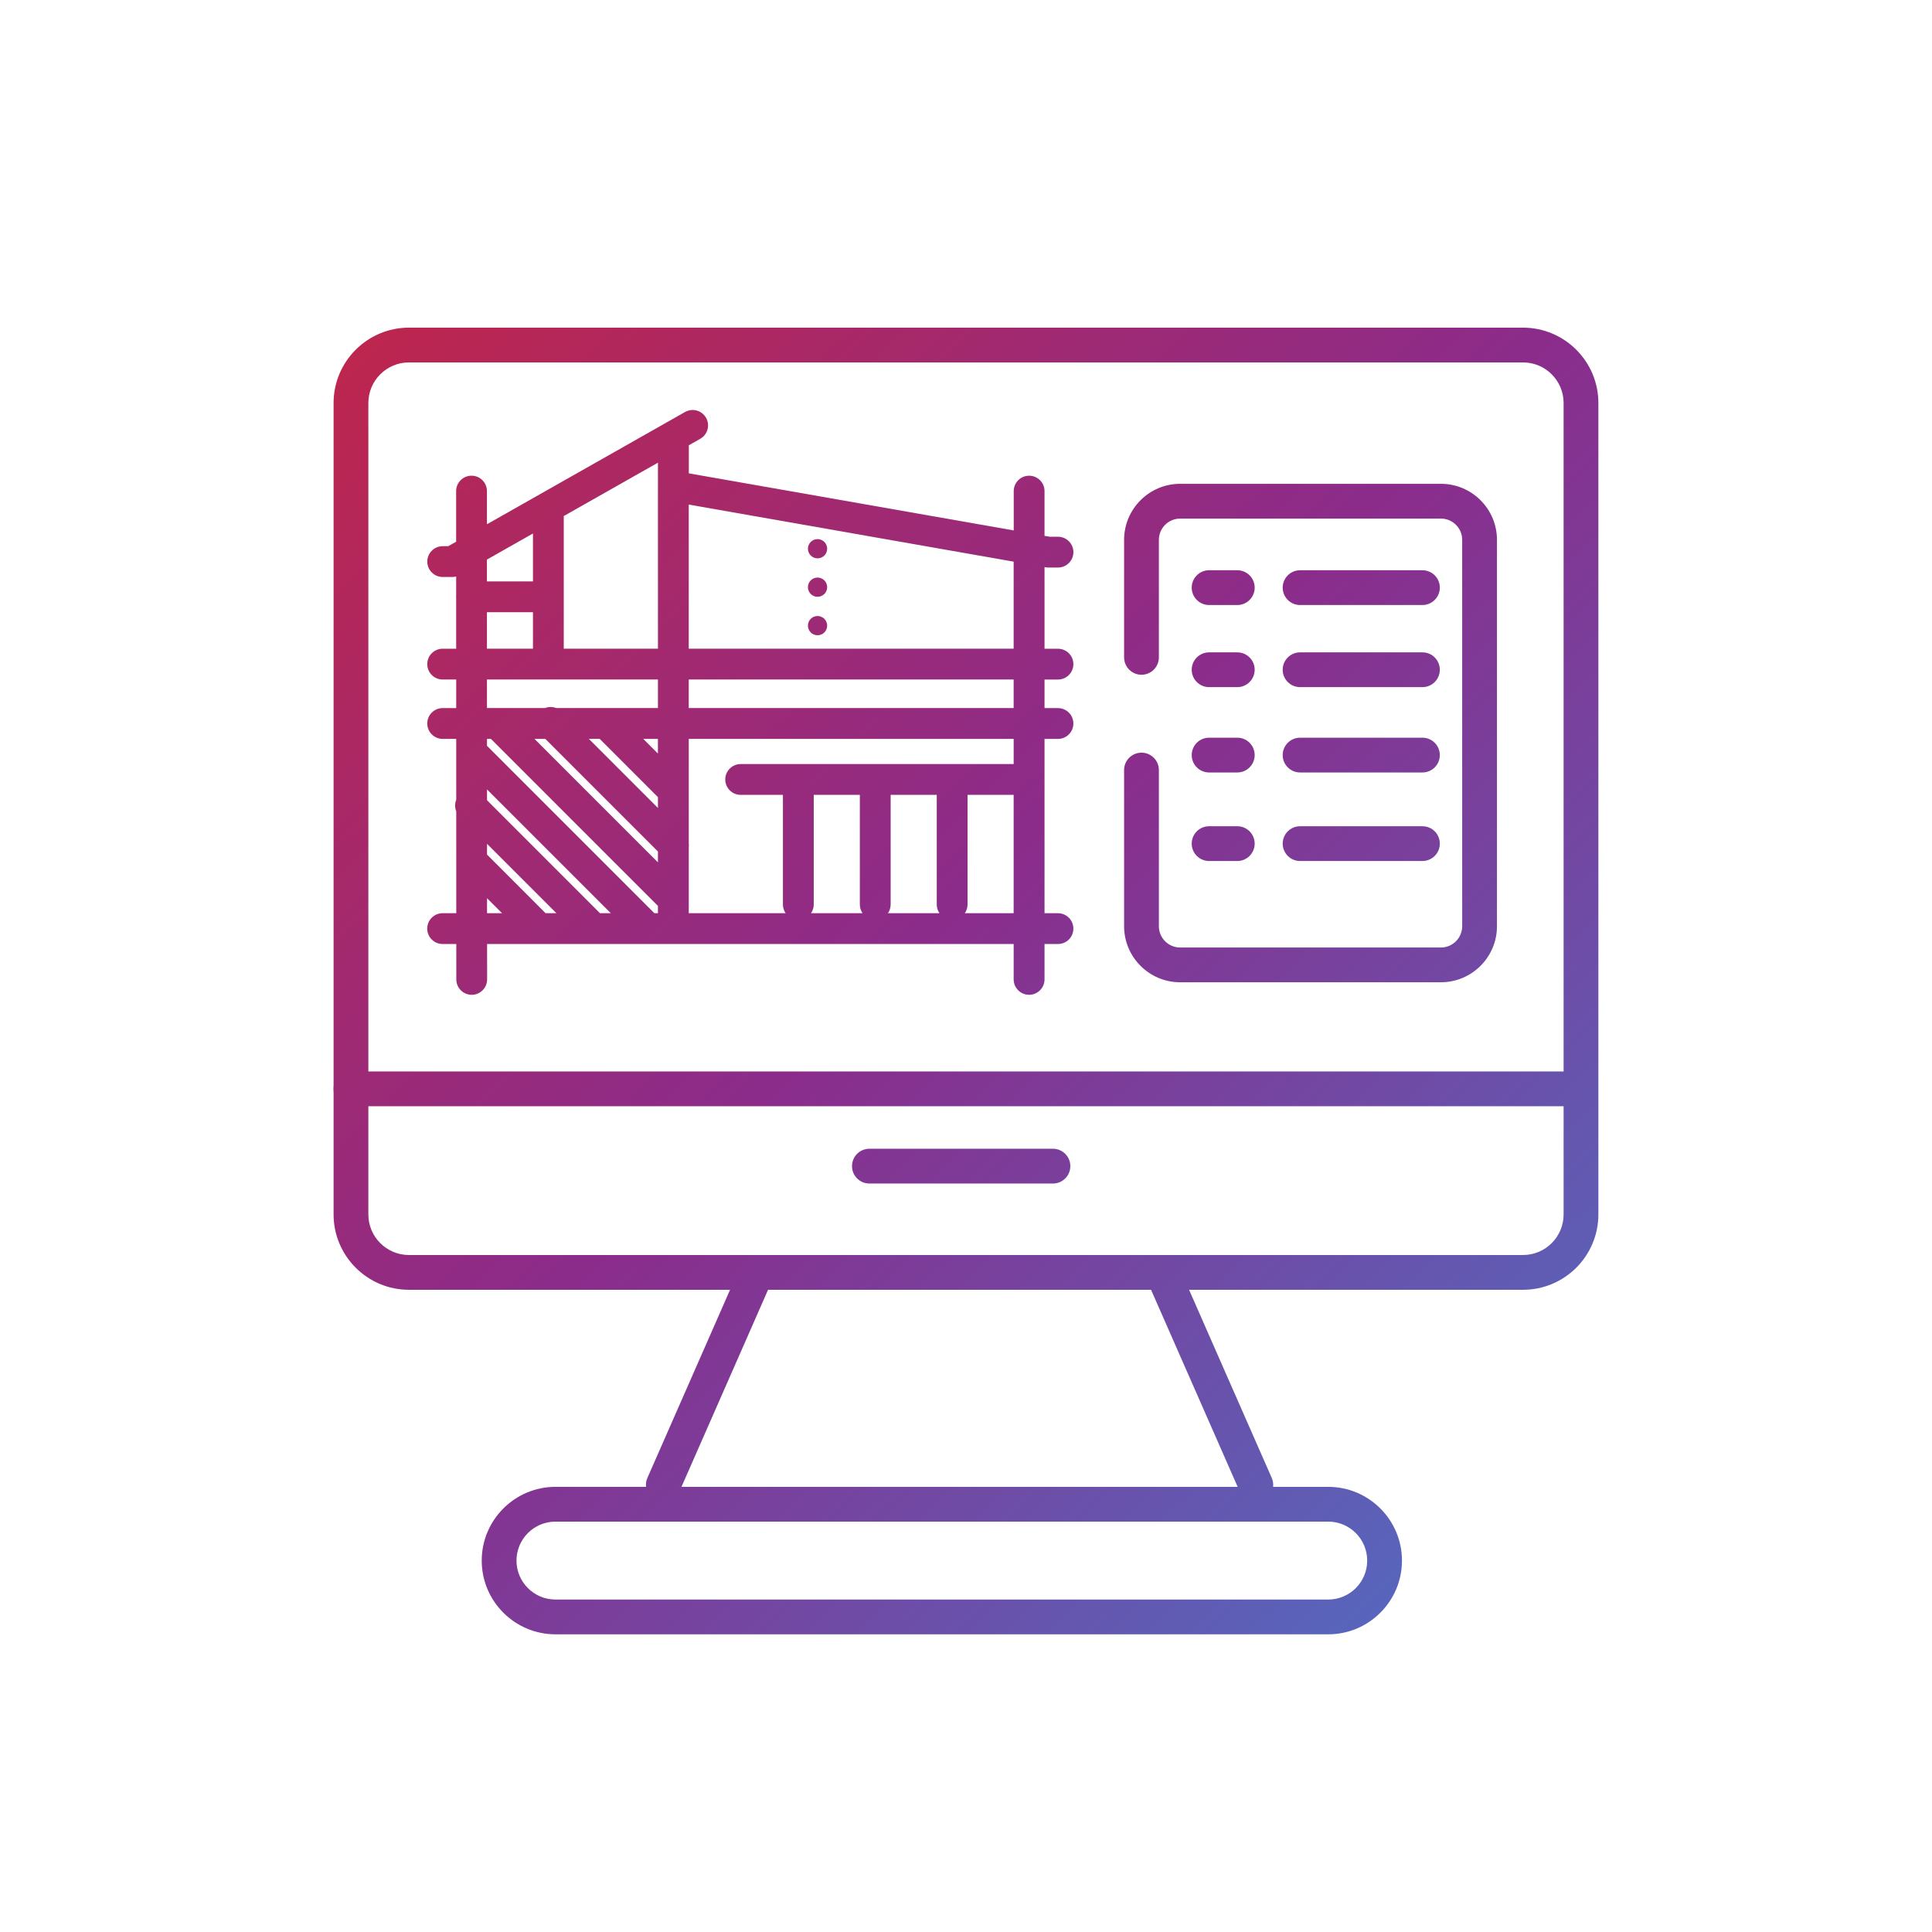 <?xml version="1.0" encoding="UTF-8"?>
<svg xmlns="http://www.w3.org/2000/svg" xmlns:xlink="http://www.w3.org/1999/xlink" id="Layer_2" data-name="Layer 2" viewBox="0 0 100 100">
  <defs>
    <style>
      .cls-1 {
        fill: url(#Spheretech_gradient-16);
      }

      .cls-1, .cls-2, .cls-3, .cls-4, .cls-5, .cls-6, .cls-7, .cls-8, .cls-9, .cls-10, .cls-11, .cls-12, .cls-13, .cls-14, .cls-15, .cls-16, .cls-17, .cls-18, .cls-19 {
        stroke-width: 0px;
      }

      .cls-2 {
        fill: url(#Spheretech_gradient-17);
      }

      .cls-3 {
        fill: url(#Spheretech_gradient-11);
      }

      .cls-4 {
        fill: url(#Spheretech_gradient-10);
      }

      .cls-5 {
        fill: url(#Spheretech_gradient-13);
      }

      .cls-6 {
        fill: url(#Spheretech_gradient-12);
      }

      .cls-7 {
        fill: url(#Spheretech_gradient-15);
      }

      .cls-8 {
        fill: url(#Spheretech_gradient-19);
      }

      .cls-9 {
        fill: url(#Spheretech_gradient-14);
      }

      .cls-10 {
        fill: url(#Spheretech_gradient-18);
      }

      .cls-11 {
        fill: url(#Spheretech_gradient-8);
      }

      .cls-12 {
        fill: url(#Spheretech_gradient-9);
      }

      .cls-13 {
        fill: url(#Spheretech_gradient-2);
      }

      .cls-14 {
        fill: url(#Spheretech_gradient-3);
      }

      .cls-15 {
        fill: url(#Spheretech_gradient-4);
      }

      .cls-16 {
        fill: url(#Spheretech_gradient-5);
      }

      .cls-17 {
        fill: url(#Spheretech_gradient-6);
      }

      .cls-18 {
        fill: url(#Spheretech_gradient-7);
      }

      .cls-19 {
        fill: url(#Spheretech_gradient);
      }
    </style>
    <linearGradient id="Spheretech_gradient" data-name="Spheretech gradient" x1="6.675" y1="4.736" x2="90.341" y2="91.403" gradientUnits="userSpaceOnUse">
      <stop offset="0" stop-color="#d12335"></stop>
      <stop offset=".5" stop-color="#8b2c8b"></stop>
      <stop offset="1" stop-color="#407fd2"></stop>
    </linearGradient>
    <linearGradient id="Spheretech_gradient-2" data-name="Spheretech gradient" x1="13.298" y1="-1.658" x2="96.964" y2="85.009" xlink:href="#Spheretech_gradient"></linearGradient>
    <linearGradient id="Spheretech_gradient-3" data-name="Spheretech gradient" x1="12.303" y1="-.697" x2="95.97" y2="85.969" xlink:href="#Spheretech_gradient"></linearGradient>
    <linearGradient id="Spheretech_gradient-4" data-name="Spheretech gradient" x1="11.308" y1=".263" x2="94.975" y2="86.929" xlink:href="#Spheretech_gradient"></linearGradient>
    <linearGradient id="Spheretech_gradient-5" data-name="Spheretech gradient" x1="21.738" y1="-9.806" x2="105.404" y2="76.861" xlink:href="#Spheretech_gradient"></linearGradient>
    <linearGradient id="Spheretech_gradient-6" data-name="Spheretech gradient" x1="26.858" y1="-14.748" x2="110.524" y2="71.918" xlink:href="#Spheretech_gradient"></linearGradient>
    <linearGradient id="Spheretech_gradient-7" data-name="Spheretech gradient" x1="23.159" y1="-11.178" x2="106.825" y2="75.489" xlink:href="#Spheretech_gradient"></linearGradient>
    <linearGradient id="Spheretech_gradient-8" data-name="Spheretech gradient" x1="24.734" y1="-12.698" x2="108.401" y2="73.969" xlink:href="#Spheretech_gradient"></linearGradient>
    <linearGradient id="Spheretech_gradient-9" data-name="Spheretech gradient" x1="21.035" y1="-9.127" x2="104.702" y2="77.539" xlink:href="#Spheretech_gradient"></linearGradient>
    <linearGradient id="Spheretech_gradient-10" data-name="Spheretech gradient" x1="22.527" y1="-10.567" x2="106.193" y2="76.099" xlink:href="#Spheretech_gradient"></linearGradient>
    <linearGradient id="Spheretech_gradient-11" data-name="Spheretech gradient" x1="18.828" y1="-6.997" x2="102.495" y2="79.67" xlink:href="#Spheretech_gradient"></linearGradient>
    <linearGradient id="Spheretech_gradient-12" data-name="Spheretech gradient" x1="20.237" y1="-8.357" x2="103.903" y2="78.31" xlink:href="#Spheretech_gradient"></linearGradient>
    <linearGradient id="Spheretech_gradient-13" data-name="Spheretech gradient" x1="16.538" y1="-4.786" x2="100.205" y2="81.881" xlink:href="#Spheretech_gradient"></linearGradient>
    <linearGradient id="Spheretech_gradient-14" data-name="Spheretech gradient" x1="10.55" y1=".995" x2="94.217" y2="87.661" xlink:href="#Spheretech_gradient"></linearGradient>
    <linearGradient id="Spheretech_gradient-15" data-name="Spheretech gradient" x1="1.177" y1="10.044" x2="84.843" y2="96.71" xlink:href="#Spheretech_gradient"></linearGradient>
    <linearGradient id="Spheretech_gradient-16" data-name="Spheretech gradient" x1="3.132" y1="8.156" x2="86.799" y2="94.823" xlink:href="#Spheretech_gradient"></linearGradient>
    <linearGradient id="Spheretech_gradient-17" data-name="Spheretech gradient" x1="-11.049" y1="21.846" x2="72.618" y2="108.513" xlink:href="#Spheretech_gradient"></linearGradient>
    <linearGradient id="Spheretech_gradient-18" data-name="Spheretech gradient" x1="2.322" y1="8.938" x2="85.989" y2="95.604" xlink:href="#Spheretech_gradient"></linearGradient>
    <linearGradient id="Spheretech_gradient-19" data-name="Spheretech gradient" x1="-9.543" y1="20.392" x2="74.124" y2="107.059" xlink:href="#Spheretech_gradient"></linearGradient>
  </defs>
  <g>
    <path class="cls-19" d="M53.264,51.49c-.44,0-.797-.357-.797-.797v-1.831h-27.255l.001,1.831c0,.44-.356.798-.797.798h-0c-.44,0-.797-.356-.797-.797l-.001-1.832h-.708c-.44,0-.797-.357-.797-.797s.357-.797.797-.797h.707l-.002-5.277c-.077-.19-.077-.404-0-.595l-.001-3.151h-.702c-.44,0-.797-.357-.797-.797s.357-.797.797-.797h.701l-0-1.479h-.701c-.44,0-.797-.357-.797-.797s.357-.797.797-.797h.7l-.001-2.618c-.002-.022-.003-.045-.003-.068s.001-.045.003-.067l-0-.985c-.065.017-.132.025-.2.025h-.498c-.44,0-.797-.357-.797-.797s.357-.797.797-.797h.288l.409-.232-.001-2.619c0-.44.356-.797.797-.798h0c.44,0,.797.357.797.797l.001,1.717,10.254-5.811c.384-.217.87-.081,1.087.301.217.383.083.87-.301,1.087l-.593.336c.001.021.002.042.002.063v1.389l16.817,2.954v-2.035c0-.44.356-.797.797-.797s.797.357.797.797v2.315l.269.047h.428c.44,0,.797.357.797.797s-.356.797-.797.797h-.497c-.046,0-.093-.004-.138-.012l-.062-.011v4.226h.696c.44,0,.797.357.797.797s-.356.797-.797.797h-.696v1.479h.696c.44,0,.797.357.797.797s-.356.797-.797.797h-.696v9.022h.696c.44,0,.797.357.797.797s-.356.797-.797.797h-.696v1.831c0,.44-.356.797-.797.797ZM49.939,47.267h2.527v-6.125h-2.386v5.672c0,.168-.052.324-.141.453ZM45.959,47.267h2.668c-.089-.128-.141-.285-.141-.453v-5.672h-2.386v5.672c0,.168-.052.324-.141.453ZM41.978,47.267h2.668c-.089-.128-.141-.285-.141-.453v-5.672h-2.386v5.672c0,.168-.052.324-.141.453ZM35.649,47.267h5.016c-.089-.128-.141-.285-.141-.453v-5.672h-2.188c-.44,0-.797-.357-.797-.797s.357-.797.797-.797h14.131v-1.303h-16.817v5.397c.01.074.01.149,0,.224v3.402ZM33.869,47.267h.186v-.377l-8.646-8.646h-.203v.359l8.663,8.663ZM31.055,47.267h.56l-6.407-6.407 0.0.559,5.847,5.848ZM28.24,47.267h.56l-3.591-3.591 0.0.558,3.031,3.033ZM25.21,47.267h.775l-.776-.776 0.0.776ZM27.664,38.244l6.391,6.391v-.56l-5.831-5.831h-.56ZM30.479,38.244l3.576,3.576v-.56l-3.016-3.017h-.56ZM33.293,38.244l.761.761v-.761h-.761ZM35.649,36.649h16.817v-1.479h-16.817v1.479ZM28.789,36.649h5.266v-1.479h-8.851l.001,1.479h3.005c.186-.072.394-.072.579,0ZM35.649,33.576h16.817v-4.505l-16.817-2.954v7.459ZM29.18,33.576h4.875v-9.628l-4.875,2.762v6.866ZM25.204,33.576h2.382v-1.889h-2.383l.001,1.889ZM25.202,30.092h2.384v-2.479l-2.384,1.352 0,1.127Z"></path>
    <path class="cls-13" d="M42.814,28.402c0,.275-.223.498-.498.498-.275,0-.498-.223-.498-.498,0-.275.223-.498.498-.498.275,0,.498.223.498.498h0ZM42.814,28.402"></path>
    <path class="cls-14" d="M42.814,30.392c0,.275-.223.498-.498.498-.275,0-.498-.223-.498-.498,0-.275.223-.498.498-.498.275,0,.498.223.498.498h0ZM42.814,30.392"></path>
    <path class="cls-15" d="M42.814,32.383c0,.275-.223.498-.498.498-.275,0-.498-.223-.498-.498,0-.275.223-.498.498-.498.275,0,.498.223.498.498h0ZM42.814,32.383"></path>
  </g>
  <path class="cls-16" d="M74.583,50.842h-13.5c-1.599,0-2.9-1.301-2.9-2.9v-8.084c0-.497.403-.9.9-.9s.9.403.9.9v8.084c0,.606.493,1.1,1.1,1.1h13.5c.606,0,1.1-.494,1.1-1.1v-20c0-.606-.493-1.1-1.1-1.1h-13.5c-.606,0-1.1.494-1.1,1.1v6.083c0,.497-.403.9-.9.9s-.9-.403-.9-.9v-6.083c0-1.599,1.302-2.9,2.9-2.9h13.5c1.599,0,2.9,1.301,2.9,2.9v20c0,1.599-1.302,2.9-2.9,2.9Z"></path>
  <path class="cls-17" d="M73.625,31.316h-6.333c-.497,0-.9-.403-.9-.9s.403-.9.9-.9h6.333c.497,0,.9.403.9.9s-.403.9-.9.9Z"></path>
  <path class="cls-18" d="M64.042,31.316h-1.459c-.497,0-.9-.403-.9-.9s.403-.9.9-.9h1.459c.497,0,.9.403.9.9s-.403.9-.9.9Z"></path>
  <path class="cls-11" d="M73.625,35.566h-6.333c-.497,0-.9-.403-.9-.9s.403-.9.9-.9h6.333c.497,0,.9.403.9.9s-.403.9-.9.9Z"></path>
  <path class="cls-12" d="M64.042,35.566h-1.459c-.497,0-.9-.403-.9-.9s.403-.9.9-.9h1.459c.497,0,.9.403.9.9s-.403.9-.9.9Z"></path>
  <path class="cls-4" d="M73.625,39.983h-6.333c-.497,0-.9-.403-.9-.9s.403-.9.9-.9h6.333c.497,0,.9.403.9.9s-.403.9-.9.9Z"></path>
  <path class="cls-3" d="M64.042,39.983h-1.459c-.497,0-.9-.403-.9-.9s.403-.9.9-.9h1.459c.497,0,.9.403.9.9s-.403.9-.9.9Z"></path>
  <path class="cls-6" d="M73.625,44.566h-6.333c-.497,0-.9-.403-.9-.9s.403-.9.9-.9h6.333c.497,0,.9.403.9.9s-.403.9-.9.9Z"></path>
  <path class="cls-5" d="M64.042,44.566h-1.459c-.497,0-.9-.403-.9-.9s.403-.9.9-.9h1.459c.497,0,.9.403.9.9s-.403.9-.9.9Z"></path>
  <path class="cls-9" d="M78.833,66.759H21.166c-2.15,0-3.9-1.75-3.9-3.9V20.859c0-2.15,1.75-3.9,3.9-3.9h57.666c2.15,0,3.9,1.75,3.9,3.9v42c0,2.15-1.75,3.9-3.9,3.9ZM21.166,18.759c-1.158,0-2.1.942-2.1,2.1v42c0,1.158.942,2.1,2.1,2.1h57.666c1.158,0,2.1-.941,2.1-2.1V20.859c0-1.158-.941-2.1-2.1-2.1H21.166Z"></path>
  <path class="cls-7" d="M54.5,61.259h-9.5c-.497,0-.9-.403-.9-.9s.403-.9.9-.9h9.5c.497,0,.9.403.9.9s-.403.9-.9.9Z"></path>
  <path class="cls-1" d="M81.166,57.259H18.166c-.497,0-.9-.403-.9-.9s.403-.9.9-.9h63c.497,0,.9.403.9.9s-.403.9-.9.9Z"></path>
  <path class="cls-2" d="M34.333,77.759c-.121,0-.244-.024-.361-.076-.455-.2-.662-.731-.462-1.187l4.833-11c.2-.455.731-.662,1.186-.462.455.2.662.731.462,1.187l-4.833,11c-.148.337-.478.538-.824.538Z"></path>
  <path class="cls-10" d="M65,77.759c-.346,0-.676-.201-.824-.538l-4.834-11c-.2-.455.007-.986.462-1.187.455-.201.985.007,1.187.462l4.834,11c.2.455-.007.986-.462,1.187-.118.052-.241.076-.362.076Z"></path>
  <path class="cls-8" d="M68.75,84.592H28.75c-2.104,0-3.816-1.712-3.816-3.816s1.712-3.817,3.816-3.817h40c2.104,0,3.816,1.713,3.816,3.817s-1.712,3.816-3.816,3.816ZM28.75,78.759c-1.112,0-2.017.904-2.017,2.017,0,1.111.905,2.016,2.017,2.016h40c1.111,0,2.016-.904,2.016-2.016,0-1.112-.904-2.017-2.016-2.017H28.75Z"></path>
</svg>
